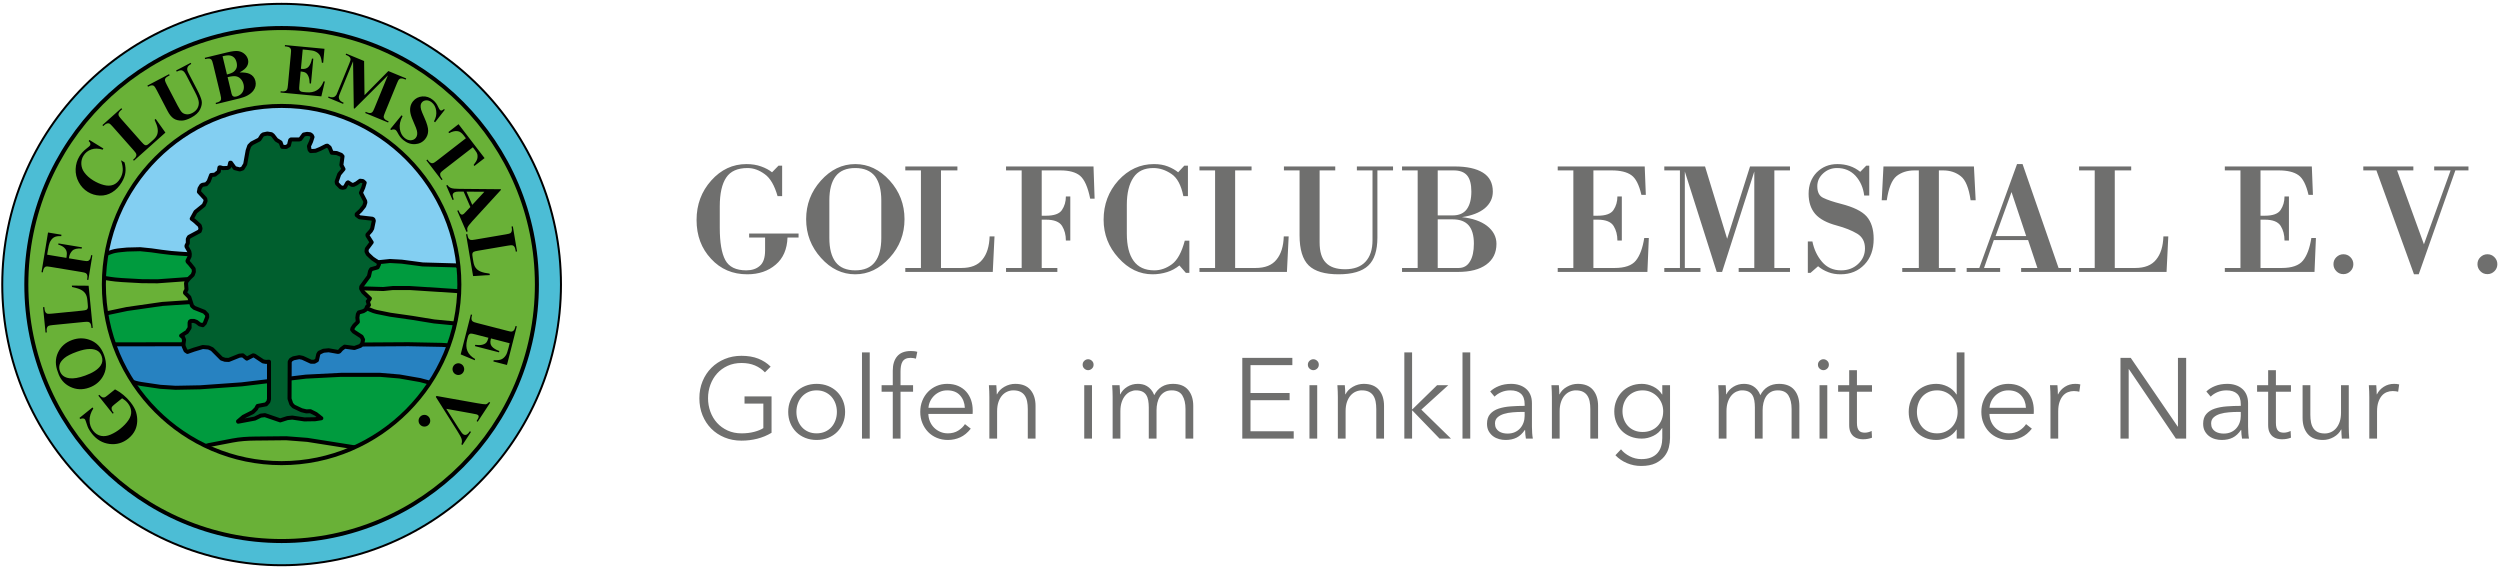 <?xml version="1.0" encoding="UTF-8"?>
<svg width="285px" height="65px" viewBox="0 0 285 65" version="1.1" xmlns="http://www.w3.org/2000/svg" xmlns:xlink="http://www.w3.org/1999/xlink">
    <!-- Generator: Sketch 45 (43475) - http://www.bohemiancoding.com/sketch -->
    <title>gce_logo copy</title>
    <desc>Created with Sketch.</desc>
    <defs></defs>
    <g id="Symbols" stroke="none" stroke-width="1" fill="none" fill-rule="evenodd">
        <g id="gce_logo_new_left" transform="translate(0, 3)">
            <g id="gce_logo-copy" transform="translate(0, -3)">
                <g id="Symbols">
                    <g id="gce_logo">
                        <g id="Group">
                            <g id="Group-32">
                                <path d="M63.95,32.436 C63.95,50.061 49.644,64.436 32.104,64.436 C14.563,64.436 0.258,50.061 0.258,32.436 C0.258,14.812 14.563,0.437 32.104,0.437 C49.644,0.437 63.95,14.812 63.95,32.436 Z" id="Fill-11" fill="#4CBDD5"></path>
                                <polyline id="Fill-13" fill="#69B137" points="22.564 52.386 23.512 47.679 41.463 49.473 42.95 52.237 35.312 53.637 24.979 53.563"></polyline>
                                <polyline id="Fill-14" fill="#83CFF2" points="9.183 28.017 16.227 15.843 29.57 10.24 44.158 12.724 52.948 23.76 54.713 33.937 37.115 33.321 18.401 33.321 8.663 33.115"></polyline>
                                <polygon id="Stroke-15" stroke="#83CFF2" stroke-width="0.458" points="9.183 28.017 16.227 15.843 29.57 10.24 44.158 12.724 52.948 23.76 54.713 33.937 37.115 33.321 18.401 33.321 8.663 33.115"></polygon>
                                <polyline id="Fill-16" fill="#2782C1" points="10.688 38.4 23.586 38.1 40.534 37.858 54.286 38.96 51.628 44.375 45.998 44.917 35.461 44.917 26.244 45.552 19.367 45.72 12.399 44.375 11.078 40.136"></polyline>
                                <polygon id="Stroke-17" stroke="#000000" stroke-width="0.099" points="10.688 38.4 23.586 38.1 40.534 37.858 54.286 38.96 51.628 44.375 45.998 44.917 35.461 44.917 26.244 45.552 19.367 45.72 12.399 44.375 11.078 40.136"></polygon>
                                <polyline id="Fill-18" fill="#69B137" points="10.298 30.239 11.302 37.298 29.514 36.365 44.511 36.906 55.383 38.008 54.676 32.517 46.946 31.958 29.922 31.023 17.88 30.164"></polyline>
                                <polygon id="Stroke-19" stroke="#000000" stroke-width="0.099" points="10.298 30.239 11.302 37.298 29.514 36.365 44.511 36.906 55.383 38.008 54.676 32.517 46.946 31.958 29.922 31.023 17.88 30.164"></polygon>
                                <path d="M13.569,43.012 C14.418,43.267 15.239,43.648 16.115,43.777 L18.27,44.096 L20.017,44.207 L22.824,44.152 L27.563,43.815 L34.866,42.937 L38.881,42.731 L43.321,42.731 L45.552,42.919 L47.893,43.329 L49.993,43.89 L44.121,50.892 L41.649,51.191 L35.034,50.145 L32.618,49.959 L29.069,49.996 C28.21,50.005 27.346,50.058 26.504,50.22 L23.791,50.743 L22.173,51.21 L15.223,46.186" id="Fill-20" fill="#009B3E"></path>
                                <path d="M13.569,43.012 C14.418,43.267 15.239,43.648 16.115,43.777 L18.27,44.096 L20.017,44.207 L22.824,44.152 L27.563,43.815 L34.866,42.937 L38.881,42.731 L43.321,42.731 L45.552,42.919 L47.893,43.329 L49.993,43.89 L44.121,50.892 L41.649,51.191 L35.034,50.145 L32.618,49.959 L29.069,49.996 C28.21,50.005 27.346,50.058 26.504,50.22 L23.791,50.743 L22.173,51.21 L15.223,46.186" id="Stroke-21" stroke="#000000" stroke-width="0.458"></path>
                                <path d="M11.005,37.372 L12.175,35.711 L14.479,35.225 L18.512,34.647 L22.117,34.404 L30.127,34.162 L34.884,34.142 L37.765,34.292 L40.051,34.591 L41.612,35.057 C42.052,35.225 42.471,35.468 42.931,35.562 L44.493,35.879 L46.983,36.234 L49.491,36.644 L52.948,36.98 L52.334,39.558 C51.672,39.477 51.013,39.328 50.346,39.315 L46.556,39.24 L40.701,39.278 L34.048,39.539 L30.183,39.52 L23.102,39.24 L11.859,39.259" id="Fill-22" fill="#009B3E"></path>
                                <path d="M11.005,37.372 L12.175,35.711 L14.479,35.225 L18.512,34.647 L22.117,34.404 L30.127,34.162 L34.884,34.142 L37.765,34.292 L40.051,34.591 L41.612,35.057 C42.052,35.225 42.471,35.468 42.931,35.562 L44.493,35.879 L46.983,36.234 L49.491,36.644 L52.948,36.98 L52.334,39.558 C51.672,39.477 51.013,39.328 50.346,39.315 L46.556,39.24 L40.701,39.278 L34.048,39.539 L30.183,39.52 L23.102,39.24 L11.859,39.259" id="Stroke-23" stroke="#000000" stroke-width="0.458"></path>
                                <path d="M12.082,28.951 C12.417,28.839 12.741,28.687 13.086,28.615 C13.55,28.519 14.027,28.503 14.498,28.447 C14.994,28.435 15.489,28.422 15.985,28.409 C16.412,28.453 16.84,28.497 17.267,28.54 C18.023,28.64 18.775,28.77 19.534,28.839 C20.747,28.95 21.963,29.001 23.176,29.082 C28.553,29.393 33.93,29.704 39.308,30.016 C39.909,30.028 40.51,30.04 41.111,30.053 C41.519,30.028 41.928,30.003 42.337,29.978 C43.043,29.903 43.749,29.829 44.456,29.754 C44.901,29.779 45.347,29.804 45.794,29.829 C46.592,29.935 47.391,30.04 48.191,30.147 C49.485,30.184 50.781,30.22 52.074,30.258 C52.471,30.582 52.867,30.906 53.264,31.229 C53.003,31.889 52.744,32.549 52.484,33.209 C50.557,33.084 48.63,32.959 46.703,32.835 L44.79,32.835 C44.424,32.873 44.059,32.91 43.693,32.948 C42.665,32.916 41.637,32.884 40.608,32.854 C35.43,32.498 30.251,32.145 25.072,31.789 C24.335,31.765 23.598,31.74 22.861,31.714 C21.219,31.833 19.577,31.951 17.937,32.069 C17.348,32.076 16.776,32.048 16.187,32.055 C15.178,31.98 14.148,31.971 13.142,31.864 C12.45,31.791 11.767,31.652 11.079,31.546" id="Fill-24" fill="#009B3E"></path>
                                <path d="M12.082,28.951 C12.417,28.839 12.741,28.687 13.086,28.615 C13.55,28.519 14.027,28.503 14.498,28.447 C14.994,28.435 15.489,28.422 15.985,28.409 C16.412,28.453 16.84,28.497 17.267,28.54 C18.023,28.64 18.775,28.77 19.534,28.839 C20.747,28.95 21.963,29.001 23.176,29.082 C28.553,29.393 33.93,29.704 39.308,30.016 C39.909,30.028 40.51,30.04 41.111,30.053 C41.519,30.028 41.928,30.003 42.337,29.978 C43.043,29.903 43.749,29.829 44.456,29.754 C44.901,29.779 45.347,29.804 45.794,29.829 C46.592,29.935 47.391,30.04 48.191,30.147 C49.485,30.184 50.781,30.22 52.074,30.258 C52.471,30.582 52.867,30.906 53.264,31.229 C53.003,31.889 52.744,32.549 52.484,33.209 C50.557,33.084 48.63,32.959 46.703,32.835 L44.79,32.835 C44.424,32.873 44.059,32.91 43.693,32.948 C42.665,32.916 41.637,32.884 40.608,32.854 C35.43,32.498 30.251,32.145 25.072,31.789 C24.335,31.765 23.598,31.74 22.861,31.714 C21.219,31.833 19.577,31.951 17.937,32.069 C17.348,32.076 16.776,32.048 16.187,32.055 C15.178,31.98 14.148,31.971 13.142,31.864 C12.45,31.791 11.767,31.652 11.079,31.546" id="Stroke-25" stroke="#000000" stroke-width="0.458"></path>
                                <polyline id="Fill-26" fill="#005F2E" points="32.617 16.757 32.933 16.57 33.082 15.973 33.175 15.899 34.085 15.899 34.234 15.861 34.624 15.338 34.996 15.263 35.349 15.301 35.535 15.432 35.628 15.618 35.46 16.141 35.219 16.664 35.293 17.075 35.423 17.224 35.981 17.187 36.483 16.982 37.188 16.627 37.319 16.608 37.58 16.814 37.821 17.41 38.378 17.448 38.899 17.654 39.048 17.822 38.917 18.812 39.159 19.279 38.676 19.858 38.378 20.698 38.416 20.921 38.843 21.351 39.066 21.407 39.307 21.351 39.605 20.828 39.68 20.79 40.106 21.071 40.311 21.071 40.645 20.903 41.054 20.604 41.371 20.642 41.575 20.828 41.408 21.388 41.147 21.986 41.63 22.92 41.649 23.088 41.52 23.48 41.11 24.003 40.664 24.414 40.664 24.526 40.98 24.768 42.448 24.937 42.56 25.01 42.615 25.16 42.429 26.056 42.28 26.318 41.891 26.748 41.891 26.86 42.373 27.625 41.817 28.373 41.779 28.671 41.928 28.97 42.466 29.474 43.136 29.922 43.21 30.128 43.043 30.482 42.317 30.688 42.188 30.912 42.059 31.491 41.184 32.685 41.166 32.91 41.408 33.302 42.169 34.03 42.076 34.199 41.928 34.348 42.059 34.777 41.854 34.945 41.705 35.299 41.427 35.469 40.906 35.617 40.794 35.823 40.738 36.215 40.794 36.701 40.386 37.111 40.181 37.428 40.144 37.579 40.33 37.803 41.222 38.381 41.389 38.718 41.315 39.128 41.092 39.427 40.403 39.67 39.289 39.52 38.917 39.801 38.676 40.081 38.527 40.118 37.468 39.931 36.873 39.987 36.39 40.211 36.279 40.398 36.13 41.07 35.832 41.238 35.46 41.238 34.494 40.791 34.123 40.716 33.453 40.846 33.156 41.014 33.026 41.238 33.007 45.459 33.212 46.056 33.472 46.336 34.383 46.766 34.921 46.896 35.386 46.878 36.018 47.195 36.632 47.68 35.925 47.792 34.699 47.812 33.324 47.606 32.766 47.662 31.949 47.924 30.201 47.325 29.719 47.382 29.049 47.718 27.154 48.073 27.135 48.036 27.749 47.512 28.826 46.972 29.197 46.597 29.365 46.28 30.331 46.093 30.592 45.795 30.666 45.496 30.666 41.238 30.313 41.256 29.997 41.2 29.012 40.547 28.863 40.51 28.139 40.883 27.674 40.51 27.284 40.547 26.076 41.033 25.648 41.014 25.258 40.883 24.18 39.801 23.772 39.614 23.121 39.558 22.117 39.857 21.374 40.118 21.152 39.968 20.947 39.501 20.91 39.278 20.984 38.736 20.854 38.418 20.649 38.269 21.132 37.951 21.3 37.858 21.615 37.372 21.615 36.794 21.653 36.663 21.765 36.588 22.117 36.588 22.415 36.701 22.768 36.98 23.121 37.074 23.344 36.85 23.623 36.14 23.604 35.879 23.288 35.543 22.154 35.094 21.895 34.87 21.579 33.881 21.095 33.395 21.095 33.302 21.262 33.003 21.207 32.312 21.262 32.089 21.598 31.697 21.969 31.341 22.099 30.986 22.081 30.651 21.653 30.109 21.393 29.829 21.374 29.736 21.615 29.231 21.635 28.951 21.579 28.671 21.262 28.111 21.262 27.998 21.411 27.719 21.411 27.252 21.542 27.009 22.768 26.356 22.861 26.056 22.768 25.721 22.173 25.179 21.857 24.937 22.285 24.152 23.232 23.386 23.437 22.92 23.4 22.659 22.675 21.874 22.749 21.482 22.954 21.146 23.083 21.071 23.512 20.996 23.79 20.679 24.069 19.95 24.497 19.913 24.942 19.558 25.017 19.091 25.091 19.073 25.407 19.166 25.945 19.148 26.132 19.035 26.243 18.55 26.318 18.55 26.764 19.166 27.34 19.315 27.656 19.204 27.953 18.718 28.232 17.168 28.417 16.627 28.697 16.347 29.57 15.899 29.867 15.432 30.016 15.32 30.48 15.226 30.945 15.301 31.113 15.432 31.503 15.936 31.986 16.234 32.172 16.739"></polyline>
                                <path d="M32.104,3.195 C48.133,3.195 61.206,16.331 61.206,32.437 C61.206,48.543 48.133,61.678 32.104,61.678 C16.075,61.678 3.002,48.543 3.002,32.437 C3.002,16.331 16.075,3.195 32.104,3.195 Z M32.104,12.076 C43.264,12.076 52.367,21.222 52.367,32.437 C52.367,43.65 43.264,52.797 32.104,52.797 C20.943,52.797 11.841,43.65 11.841,32.437 C11.841,21.222 20.943,12.076 32.104,12.076 L32.104,12.076 Z" id="Fill-27" fill="#69B137"></path>
                                <path d="M9.057,47.644 L10.545,46.448 L10.638,46.565 C10.343,47.032 10.199,47.491 10.21,47.94 C10.22,48.389 10.357,48.78 10.621,49.112 C10.874,49.429 11.173,49.622 11.519,49.69 C11.864,49.758 12.229,49.71 12.616,49.542 C13.005,49.374 13.365,49.156 13.7,48.888 C14.105,48.563 14.422,48.229 14.651,47.887 C14.881,47.547 14.981,47.211 14.954,46.883 C14.929,46.553 14.797,46.241 14.563,45.947 C14.482,45.845 14.389,45.749 14.281,45.659 C14.173,45.569 14.054,45.485 13.922,45.405 L13.044,46.109 C12.877,46.243 12.779,46.343 12.75,46.404 C12.718,46.466 12.712,46.55 12.73,46.653 C12.748,46.756 12.797,46.86 12.878,46.962 L12.965,47.072 L12.851,47.164 L11.21,45.102 L11.325,45.008 C11.46,45.156 11.567,45.249 11.649,45.285 C11.73,45.32 11.822,45.325 11.923,45.298 C11.977,45.286 12.08,45.216 12.234,45.093 L13.113,44.387 C13.45,44.562 13.765,44.771 14.059,45.016 C14.354,45.26 14.627,45.539 14.878,45.854 C15.198,46.257 15.409,46.636 15.512,46.99 C15.614,47.343 15.659,47.693 15.643,48.039 C15.626,48.384 15.553,48.705 15.423,48.998 C15.251,49.374 14.988,49.706 14.634,49.991 C13.998,50.501 13.283,50.708 12.487,50.611 C11.692,50.514 11.025,50.126 10.483,49.445 C10.315,49.233 10.18,49.031 10.079,48.835 C10.023,48.73 9.952,48.543 9.866,48.274 C9.78,48.007 9.723,47.854 9.694,47.816 C9.647,47.757 9.583,47.721 9.5,47.705 C9.418,47.688 9.301,47.708 9.149,47.761 L9.057,47.644 Z M6.606,42.44 C6.286,41.635 6.289,40.889 6.61,40.197 C6.934,39.508 7.473,39.027 8.229,38.757 C8.875,38.525 9.51,38.51 10.137,38.715 C10.967,38.985 11.545,39.58 11.872,40.499 C12.198,41.419 12.14,42.242 11.697,42.969 C11.347,43.542 10.836,43.951 10.162,44.191 C9.406,44.463 8.682,44.429 7.996,44.093 C7.306,43.757 6.844,43.206 6.606,42.44 Z M6.83,42.308 C6.996,42.777 7.361,43.048 7.924,43.121 C8.384,43.18 8.981,43.078 9.712,42.816 C10.582,42.505 11.169,42.121 11.477,41.666 C11.691,41.348 11.729,40.995 11.592,40.61 C11.501,40.351 11.361,40.156 11.175,40.028 C10.937,39.864 10.619,39.784 10.222,39.787 C9.827,39.789 9.346,39.891 8.78,40.094 C8.106,40.335 7.624,40.58 7.336,40.825 C7.045,41.072 6.866,41.316 6.797,41.561 C6.73,41.805 6.74,42.055 6.83,42.308 Z M8.192,32.557 L10.102,32.573 L10.574,37.376 L10.427,37.391 L10.41,37.21 C10.395,37.054 10.353,36.931 10.289,36.84 C10.245,36.775 10.176,36.728 10.082,36.699 C10.016,36.677 9.849,36.679 9.577,36.704 L6.037,37.055 C5.761,37.083 5.592,37.114 5.525,37.15 C5.459,37.187 5.405,37.251 5.363,37.345 C5.319,37.44 5.306,37.564 5.32,37.715 L5.338,37.895 L5.191,37.909 L4.908,35.024 L5.056,35.009 L5.078,35.245 C5.094,35.403 5.133,35.525 5.198,35.616 C5.243,35.681 5.311,35.729 5.405,35.761 C5.471,35.783 5.64,35.781 5.909,35.755 L9.339,35.415 C9.614,35.388 9.788,35.354 9.86,35.315 C9.933,35.275 9.983,35.209 10.011,35.111 C10.029,35.042 10.024,34.88 9.999,34.626 L9.954,34.175 C9.927,33.887 9.852,33.653 9.734,33.471 C9.615,33.291 9.44,33.14 9.208,33.023 C8.977,32.904 8.645,32.804 8.209,32.72 L8.192,32.557 Z M5.375,29.034 L7.568,29.399 L7.594,29.243 C7.633,29.007 7.629,28.807 7.584,28.645 C7.536,28.482 7.437,28.335 7.287,28.204 C7.136,28.072 6.92,27.966 6.64,27.887 L6.662,27.749 L9.342,28.194 L9.319,28.332 C8.805,28.297 8.449,28.378 8.251,28.574 C8.054,28.77 7.93,29.009 7.883,29.291 L7.858,29.447 L9.492,29.718 C9.764,29.762 9.938,29.775 10.011,29.756 C10.085,29.736 10.153,29.687 10.219,29.608 C10.286,29.529 10.331,29.413 10.356,29.263 L10.385,29.084 L10.53,29.109 L10.069,31.912 L9.925,31.888 L9.954,31.71 C9.979,31.555 9.972,31.424 9.932,31.321 C9.907,31.246 9.852,31.184 9.769,31.132 C9.712,31.091 9.549,31.051 9.28,31.007 L5.77,30.425 C5.497,30.378 5.324,30.365 5.251,30.382 C5.178,30.4 5.109,30.448 5.044,30.528 C4.978,30.609 4.933,30.723 4.909,30.873 L4.879,31.052 L4.732,31.027 L5.475,26.504 L7.007,26.758 L6.981,26.92 C6.615,26.897 6.333,26.947 6.135,27.069 C5.937,27.193 5.78,27.391 5.661,27.668 C5.597,27.819 5.528,28.109 5.458,28.535 L5.375,29.034 Z M10.188,15.95 L11.787,16.93 L11.706,17.064 C11.228,16.909 10.794,16.9 10.405,17.038 C10.017,17.175 9.717,17.417 9.507,17.764 C9.331,18.053 9.253,18.369 9.272,18.713 C9.292,19.057 9.4,19.367 9.602,19.642 C9.857,19.996 10.195,20.301 10.614,20.559 C11.026,20.812 11.435,20.99 11.838,21.092 C12.241,21.196 12.598,21.19 12.907,21.072 C13.216,20.955 13.479,20.718 13.695,20.362 C13.872,20.07 13.972,19.764 13.992,19.443 C14.012,19.123 13.948,18.732 13.8,18.272 L14.199,18.516 C14.311,18.941 14.343,19.333 14.292,19.689 C14.243,20.046 14.105,20.411 13.876,20.788 C13.576,21.283 13.21,21.662 12.779,21.925 C12.348,22.188 11.884,22.312 11.388,22.295 C10.891,22.275 10.434,22.139 10.016,21.883 C9.576,21.613 9.228,21.242 8.974,20.767 C8.719,20.294 8.602,19.793 8.623,19.267 C8.644,18.739 8.789,18.255 9.058,17.812 C9.256,17.487 9.534,17.184 9.896,16.908 C10.104,16.747 10.227,16.64 10.262,16.583 C10.305,16.51 10.317,16.43 10.296,16.344 C10.275,16.258 10.212,16.17 10.106,16.083 L10.188,15.95 Z M17.746,13.554 L18.856,15.116 L15.266,18.323 L15.169,18.213 L15.303,18.092 C15.42,17.988 15.495,17.882 15.529,17.776 C15.557,17.702 15.554,17.619 15.522,17.525 C15.502,17.459 15.402,17.323 15.221,17.118 L12.858,14.447 C12.673,14.239 12.548,14.12 12.48,14.086 C12.412,14.054 12.328,14.048 12.226,14.068 C12.126,14.089 12.019,14.151 11.905,14.252 L11.772,14.372 L11.673,14.26 L13.829,12.335 L13.928,12.446 L13.751,12.603 C13.634,12.708 13.558,12.813 13.523,12.919 C13.498,12.993 13.499,13.077 13.528,13.172 C13.55,13.239 13.649,13.375 13.83,13.579 L16.118,16.167 C16.302,16.375 16.432,16.496 16.506,16.531 C16.58,16.567 16.664,16.57 16.758,16.534 C16.825,16.508 16.952,16.409 17.143,16.239 L17.479,15.939 C17.693,15.747 17.84,15.549 17.916,15.345 C17.991,15.142 18.01,14.911 17.968,14.654 C17.929,14.397 17.813,14.067 17.624,13.664 L17.746,13.554 Z M16.802,9.756 L19.274,8.455 L19.344,8.587 L19.221,8.652 C19.035,8.749 18.918,8.837 18.868,8.912 C18.818,8.988 18.796,9.068 18.803,9.151 C18.81,9.236 18.884,9.416 19.026,9.69 L20.255,12.047 C20.479,12.479 20.66,12.747 20.799,12.853 C20.937,12.958 21.102,13.018 21.299,13.032 C21.496,13.047 21.707,12.994 21.934,12.875 C22.193,12.739 22.383,12.565 22.504,12.352 C22.626,12.137 22.678,11.904 22.662,11.651 C22.645,11.397 22.504,11.014 22.237,10.502 L21.215,8.539 C21.102,8.324 20.999,8.181 20.907,8.113 C20.814,8.044 20.724,8.01 20.638,8.01 C20.504,8.012 20.34,8.064 20.146,8.165 L20.077,8.033 L21.735,7.162 L21.803,7.294 L21.704,7.346 C21.571,7.417 21.472,7.502 21.411,7.603 C21.35,7.705 21.328,7.82 21.344,7.95 C21.354,8.043 21.409,8.187 21.512,8.383 L22.465,10.212 C22.759,10.778 22.934,11.206 22.992,11.496 C23.047,11.785 22.986,12.111 22.809,12.473 C22.632,12.835 22.293,13.148 21.796,13.409 C21.384,13.626 21.033,13.739 20.749,13.747 C20.361,13.757 20.042,13.678 19.792,13.509 C19.541,13.339 19.312,13.054 19.103,12.653 L17.875,10.295 C17.731,10.02 17.627,9.854 17.56,9.803 C17.495,9.751 17.413,9.726 17.316,9.726 C17.22,9.724 17.072,9.778 16.871,9.888 L16.802,9.756 Z M27.309,8.255 C27.836,8.249 28.221,8.306 28.462,8.423 C28.809,8.589 29.027,8.86 29.118,9.236 C29.214,9.634 29.134,10.001 28.879,10.338 C28.565,10.747 28.035,11.043 27.291,11.224 L24.62,11.874 L24.585,11.731 C24.829,11.671 24.988,11.609 25.063,11.541 C25.139,11.474 25.186,11.401 25.202,11.32 C25.22,11.238 25.194,11.056 25.125,10.77 L24.299,7.343 C24.23,7.056 24.169,6.881 24.115,6.816 C24.063,6.749 23.987,6.706 23.889,6.683 C23.791,6.659 23.621,6.678 23.38,6.737 L23.345,6.592 L25.865,5.979 C26.467,5.832 26.908,5.782 27.183,5.829 C27.46,5.875 27.697,5.988 27.893,6.167 C28.09,6.345 28.216,6.557 28.275,6.797 C28.336,7.052 28.299,7.301 28.163,7.546 C28.029,7.788 27.744,8.025 27.309,8.255 Z M25.873,8.492 C26.239,8.403 26.499,8.295 26.654,8.171 C26.809,8.044 26.914,7.895 26.972,7.721 C27.028,7.549 27.028,7.345 26.972,7.111 C26.915,6.878 26.823,6.698 26.695,6.57 C26.569,6.444 26.41,6.362 26.221,6.325 C26.03,6.288 25.747,6.318 25.372,6.412 L25.873,8.492 Z M25.946,8.796 L26.355,10.49 L26.398,10.686 C26.432,10.826 26.492,10.925 26.581,10.979 C26.669,11.032 26.782,11.042 26.922,11.007 C27.129,10.958 27.309,10.866 27.461,10.731 C27.613,10.596 27.714,10.429 27.765,10.231 C27.817,10.034 27.816,9.828 27.764,9.612 C27.704,9.365 27.594,9.157 27.433,8.989 C27.272,8.821 27.083,8.723 26.865,8.692 C26.647,8.663 26.34,8.698 25.946,8.796 Z M34.509,5.642 L34.304,7.845 L34.41,7.855 C34.752,7.887 35.009,7.803 35.183,7.602 C35.357,7.401 35.484,7.092 35.567,6.676 L35.717,6.691 L35.452,9.523 L35.301,9.509 C35.298,9.197 35.255,8.939 35.172,8.732 C35.088,8.525 34.982,8.381 34.853,8.3 C34.725,8.221 34.531,8.168 34.275,8.145 L34.132,9.668 C34.105,9.966 34.1,10.149 34.119,10.219 C34.138,10.288 34.18,10.346 34.245,10.395 C34.309,10.445 34.418,10.476 34.573,10.49 L34.894,10.521 C35.396,10.568 35.81,10.489 36.135,10.284 C36.462,10.08 36.712,9.743 36.889,9.276 L37.035,9.29 L36.633,10.988 L31.979,10.548 L31.993,10.401 L32.171,10.418 C32.327,10.432 32.456,10.416 32.556,10.368 C32.629,10.338 32.687,10.279 32.733,10.191 C32.768,10.132 32.799,9.965 32.825,9.694 L33.158,6.134 C33.18,5.889 33.187,5.739 33.178,5.681 C33.162,5.586 33.119,5.509 33.053,5.453 C32.959,5.367 32.825,5.318 32.65,5.301 L32.472,5.285 L32.486,5.137 L36.992,5.562 L36.842,7.163 L36.692,7.149 C36.652,6.75 36.571,6.459 36.446,6.275 C36.324,6.093 36.139,5.948 35.892,5.846 C35.749,5.783 35.473,5.734 35.065,5.694 L34.509,5.642 Z M41.555,10.849 L44.271,8.098 L46.306,8.94 L46.249,9.078 L46.087,9.011 C45.94,8.95 45.811,8.926 45.702,8.941 C45.626,8.951 45.553,8.989 45.482,9.055 C45.431,9.103 45.355,9.251 45.252,9.501 L43.895,12.815 C43.789,13.072 43.737,13.237 43.737,13.313 C43.738,13.39 43.771,13.468 43.834,13.55 C43.899,13.634 44,13.704 44.141,13.762 L44.303,13.83 L44.247,13.966 L41.635,12.886 L41.691,12.749 L41.854,12.817 C42.002,12.878 42.129,12.899 42.24,12.885 C42.314,12.876 42.389,12.837 42.46,12.767 C42.511,12.72 42.589,12.57 42.692,12.317 L44.218,8.593 L40.422,12.384 L40.332,12.347 L40.25,6.99 L38.8,10.53 C38.699,10.776 38.643,10.932 38.632,10.995 C38.613,11.131 38.642,11.261 38.717,11.382 C38.792,11.505 38.944,11.613 39.172,11.708 L39.116,11.845 L37.404,11.135 L37.461,11 L37.513,11.021 C37.622,11.069 37.733,11.093 37.844,11.094 C37.955,11.096 38.05,11.074 38.124,11.032 C38.2,10.988 38.275,10.912 38.351,10.809 C38.366,10.783 38.42,10.659 38.512,10.433 L39.815,7.253 C39.919,6.998 39.971,6.835 39.97,6.761 C39.968,6.686 39.935,6.607 39.872,6.524 C39.807,6.442 39.705,6.372 39.565,6.314 L39.407,6.248 L39.463,6.11 L41.507,6.955 L41.555,10.849 Z M50.709,12.51 L49.599,13.939 L49.473,13.835 C49.7,13.434 49.785,13.031 49.726,12.625 C49.667,12.218 49.502,11.904 49.231,11.68 C49.021,11.508 48.809,11.426 48.595,11.439 C48.38,11.45 48.214,11.528 48.093,11.676 C48.019,11.768 47.971,11.87 47.957,11.978 C47.935,12.123 47.953,12.299 48.008,12.501 C48.048,12.649 48.172,12.954 48.38,13.415 C48.672,14.061 48.815,14.562 48.81,14.916 C48.805,15.272 48.688,15.586 48.463,15.863 C48.175,16.214 47.792,16.403 47.314,16.433 C46.835,16.461 46.385,16.302 45.966,15.956 C45.834,15.848 45.72,15.731 45.625,15.609 C45.53,15.485 45.425,15.312 45.308,15.093 C45.243,14.97 45.178,14.883 45.115,14.831 C45.061,14.786 44.988,14.76 44.896,14.752 C44.802,14.744 44.702,14.768 44.596,14.822 L44.482,14.728 L45.778,13.142 L45.892,13.235 C45.617,13.756 45.513,14.239 45.581,14.687 C45.648,15.135 45.829,15.482 46.127,15.727 C46.357,15.917 46.592,16.005 46.832,15.991 C47.072,15.978 47.26,15.887 47.396,15.721 C47.477,15.621 47.53,15.503 47.553,15.367 C47.576,15.231 47.57,15.078 47.53,14.905 C47.491,14.733 47.391,14.469 47.23,14.111 C47.004,13.609 46.86,13.224 46.802,12.954 C46.742,12.685 46.737,12.432 46.78,12.195 C46.824,11.958 46.926,11.741 47.085,11.544 C47.358,11.21 47.715,11.026 48.152,10.992 C48.589,10.959 48.993,11.096 49.364,11.402 C49.5,11.515 49.619,11.639 49.719,11.777 C49.795,11.882 49.876,12.025 49.958,12.206 C50.043,12.387 50.113,12.501 50.168,12.547 C50.223,12.59 50.279,12.609 50.336,12.601 C50.393,12.594 50.486,12.539 50.617,12.434 L50.709,12.51 Z M55.241,18.023 L54.081,18.921 L53.993,18.807 C54.21,18.531 54.344,18.307 54.398,18.135 C54.451,17.961 54.457,17.776 54.416,17.578 C54.393,17.468 54.303,17.313 54.149,17.113 L53.903,16.792 L50.599,19.351 C50.381,19.521 50.253,19.639 50.216,19.705 C50.18,19.773 50.169,19.856 50.183,19.959 C50.195,20.063 50.248,20.175 50.342,20.298 L50.452,20.441 L50.337,20.532 L48.607,18.278 L48.723,18.187 L48.833,18.331 C48.928,18.455 49.029,18.539 49.131,18.58 C49.203,18.612 49.287,18.617 49.383,18.592 C49.45,18.578 49.593,18.487 49.808,18.32 L53.112,15.76 L52.873,15.448 C52.651,15.16 52.428,14.995 52.205,14.959 C51.893,14.906 51.561,14.979 51.207,15.175 L51.115,15.055 L52.275,14.157 L55.241,18.023 Z M53.62,23.598 L52.853,21.84 L52.28,21.842 C52.09,21.844 51.943,21.868 51.838,21.915 C51.698,21.976 51.62,22.077 51.605,22.218 C51.593,22.302 51.635,22.477 51.728,22.745 L51.593,22.804 L50.873,21.148 L51.007,21.089 C51.112,21.256 51.25,21.371 51.422,21.432 C51.591,21.495 51.903,21.528 52.354,21.53 L57.083,21.572 L57.113,21.643 L53.832,25.224 C53.52,25.564 53.34,25.812 53.288,25.966 C53.248,26.084 53.256,26.22 53.309,26.377 L53.175,26.436 L52.126,24.027 L52.26,23.968 L52.304,24.068 C52.388,24.261 52.474,24.385 52.562,24.439 C52.624,24.476 52.693,24.479 52.766,24.447 C52.81,24.427 52.852,24.399 52.892,24.365 C52.911,24.35 52.987,24.273 53.117,24.134 L53.62,23.598 Z M53.837,23.354 L55.219,21.862 L53.181,21.848 L53.837,23.354 Z M55.839,31.353 L53.933,31.472 L53.129,26.713 L53.275,26.688 L53.304,26.866 C53.331,27.021 53.38,27.142 53.45,27.227 C53.498,27.29 53.571,27.331 53.667,27.354 C53.734,27.372 53.901,27.359 54.169,27.313 L57.677,26.715 C57.949,26.669 58.118,26.624 58.18,26.585 C58.244,26.543 58.294,26.475 58.33,26.377 C58.366,26.281 58.371,26.156 58.346,26.007 L58.316,25.828 L58.463,25.804 L58.944,28.662 L58.799,28.687 L58.759,28.453 C58.732,28.297 58.685,28.177 58.614,28.091 C58.565,28.031 58.494,27.986 58.397,27.962 C58.329,27.944 58.162,27.957 57.894,28.003 L54.497,28.582 C54.225,28.628 54.052,28.675 53.985,28.718 C53.915,28.763 53.868,28.833 53.847,28.933 C53.835,29.003 53.851,29.164 53.893,29.416 L53.969,29.862 C54.017,30.147 54.106,30.376 54.238,30.549 C54.37,30.721 54.554,30.859 54.793,30.959 C55.031,31.062 55.37,31.139 55.811,31.191 L55.839,31.353 Z M58.104,39.13 L55.971,38.581 L55.945,38.686 C55.859,39.02 55.902,39.287 56.071,39.492 C56.242,39.695 56.526,39.87 56.922,40.018 L56.884,40.165 L54.14,39.458 L54.179,39.311 C54.485,39.356 54.746,39.354 54.963,39.304 C55.18,39.252 55.337,39.17 55.437,39.055 C55.535,38.94 55.616,38.757 55.681,38.506 L54.205,38.126 C53.916,38.052 53.738,38.019 53.667,38.028 C53.595,38.035 53.532,38.067 53.473,38.124 C53.414,38.179 53.367,38.283 53.328,38.434 L53.247,38.749 C53.123,39.24 53.136,39.663 53.287,40.018 C53.437,40.373 53.728,40.674 54.159,40.923 L54.123,41.067 L52.517,40.401 L53.678,35.851 L53.82,35.888 L53.776,36.063 C53.737,36.215 53.733,36.345 53.763,36.452 C53.782,36.529 53.831,36.596 53.91,36.655 C53.963,36.699 54.122,36.756 54.385,36.823 L57.832,37.711 C58.069,37.773 58.216,37.803 58.274,37.803 C58.37,37.801 58.452,37.771 58.518,37.715 C58.616,37.633 58.686,37.509 58.729,37.338 L58.774,37.163 L58.917,37.2 L57.794,41.607 L56.245,41.208 L56.282,41.06 C56.68,41.083 56.978,41.047 57.178,40.954 C57.377,40.861 57.547,40.7 57.687,40.47 C57.772,40.338 57.863,40.072 57.965,39.673 L58.104,39.13 Z M52.852,42.365 C52.772,42.534 52.647,42.649 52.474,42.711 C52.301,42.772 52.132,42.762 51.965,42.683 C51.799,42.604 51.687,42.478 51.626,42.305 C51.565,42.13 51.574,41.961 51.653,41.794 C51.731,41.627 51.857,41.513 52.028,41.452 C52.201,41.39 52.368,41.399 52.534,41.478 C52.701,41.556 52.814,41.684 52.877,41.856 C52.939,42.028 52.931,42.199 52.852,42.365 Z M52.717,50.73 L52.593,50.649 C52.675,50.467 52.684,50.262 52.62,50.034 C52.569,49.867 52.401,49.554 52.111,49.097 L49.685,45.25 L49.756,45.139 L54.368,45.959 C54.923,46.058 55.262,46.102 55.377,46.088 C55.495,46.074 55.621,45.985 55.757,45.823 L55.88,45.905 L54.455,48.08 L54.331,47.998 L54.379,47.925 C54.507,47.729 54.571,47.58 54.57,47.474 C54.57,47.402 54.537,47.344 54.473,47.301 C54.433,47.275 54.38,47.253 54.314,47.233 C54.248,47.216 54.061,47.18 53.757,47.124 L50.875,46.605 L52.288,48.826 C52.46,49.093 52.579,49.267 52.646,49.346 C52.711,49.424 52.774,49.484 52.832,49.521 C52.898,49.565 52.968,49.586 53.043,49.583 C53.118,49.582 53.191,49.555 53.261,49.504 C53.363,49.433 53.465,49.318 53.569,49.16 L53.692,49.242 L52.717,50.73 Z M48.881,48.404 C48.758,48.545 48.606,48.619 48.422,48.631 C48.239,48.641 48.079,48.585 47.942,48.463 C47.804,48.341 47.73,48.188 47.719,48.005 C47.708,47.821 47.764,47.661 47.885,47.522 C48.007,47.383 48.159,47.308 48.339,47.297 C48.522,47.285 48.681,47.34 48.819,47.463 C48.956,47.585 49.032,47.736 49.045,47.922 C49.057,48.104 49.003,48.265 48.881,48.404 L48.881,48.404 Z" id="Fill-28" fill="#000000"></path>
                                <polygon id="Stroke-29" stroke="#000000" stroke-width="0.458" stroke-linejoin="round" points="32.617 16.757 32.933 16.57 33.082 15.973 33.175 15.899 34.085 15.899 34.234 15.861 34.624 15.338 34.996 15.263 35.349 15.301 35.535 15.432 35.628 15.618 35.46 16.141 35.219 16.664 35.293 17.075 35.423 17.224 35.981 17.187 36.483 16.982 37.188 16.627 37.319 16.608 37.58 16.814 37.821 17.41 38.378 17.448 38.899 17.654 39.048 17.822 38.917 18.812 39.159 19.279 38.676 19.858 38.378 20.698 38.416 20.921 38.843 21.351 39.066 21.407 39.307 21.351 39.605 20.828 39.68 20.79 40.106 21.071 40.311 21.071 40.645 20.903 41.054 20.604 41.371 20.642 41.575 20.828 41.408 21.388 41.147 21.986 41.63 22.92 41.649 23.088 41.52 23.48 41.11 24.003 40.664 24.414 40.664 24.526 40.98 24.768 42.448 24.937 42.56 25.01 42.615 25.16 42.429 26.056 42.28 26.318 41.891 26.748 41.891 26.86 42.373 27.625 41.817 28.373 41.779 28.671 41.928 28.97 42.466 29.474 43.136 29.922 43.21 30.128 43.043 30.482 42.317 30.688 42.188 30.912 42.059 31.491 41.184 32.685 41.166 32.91 41.408 33.302 42.169 34.03 42.076 34.199 41.928 34.348 42.059 34.777 41.854 34.945 41.705 35.299 41.427 35.469 40.906 35.617 40.794 35.823 40.738 36.215 40.794 36.701 40.386 37.111 40.181 37.428 40.144 37.579 40.33 37.803 41.222 38.381 41.389 38.718 41.315 39.128 41.092 39.427 40.403 39.67 39.289 39.52 38.917 39.801 38.676 40.081 38.527 40.118 37.468 39.931 36.873 39.987 36.39 40.211 36.279 40.398 36.13 41.07 35.832 41.238 35.46 41.238 34.494 40.791 34.123 40.716 33.453 40.846 33.156 41.014 33.026 41.238 33.007 45.459 33.212 46.056 33.472 46.336 34.383 46.766 34.921 46.896 35.386 46.878 36.018 47.195 36.632 47.68 35.925 47.792 34.699 47.812 33.324 47.606 32.766 47.662 31.949 47.924 30.201 47.325 29.719 47.382 29.049 47.718 27.154 48.073 27.135 48.036 27.749 47.512 28.826 46.972 29.197 46.597 29.365 46.28 30.331 46.093 30.592 45.795 30.666 45.496 30.666 41.238 30.313 41.256 29.997 41.2 29.012 40.547 28.863 40.51 28.139 40.883 27.674 40.51 27.284 40.547 26.076 41.033 25.648 41.014 25.258 40.883 24.18 39.801 23.772 39.614 23.121 39.558 22.117 39.857 21.374 40.118 21.152 39.968 20.947 39.501 20.91 39.278 20.984 38.736 20.854 38.418 20.649 38.269 21.132 37.951 21.3 37.858 21.615 37.372 21.615 36.794 21.653 36.663 21.765 36.588 22.117 36.588 22.415 36.701 22.768 36.98 23.121 37.074 23.344 36.85 23.623 36.14 23.604 35.879 23.288 35.543 22.154 35.094 21.895 34.87 21.579 33.881 21.095 33.395 21.095 33.302 21.262 33.003 21.207 32.312 21.262 32.089 21.598 31.697 21.969 31.341 22.099 30.986 22.081 30.651 21.653 30.109 21.393 29.829 21.374 29.736 21.615 29.231 21.635 28.951 21.579 28.671 21.262 28.111 21.262 27.998 21.411 27.719 21.411 27.252 21.542 27.009 22.768 26.356 22.861 26.056 22.768 25.721 22.173 25.179 21.857 24.937 22.285 24.152 23.232 23.386 23.437 22.92 23.4 22.659 22.675 21.874 22.749 21.482 22.954 21.146 23.083 21.071 23.512 20.996 23.79 20.679 24.069 19.95 24.497 19.913 24.942 19.558 25.017 19.091 25.091 19.073 25.407 19.166 25.945 19.148 26.132 19.035 26.243 18.55 26.318 18.55 26.764 19.166 27.34 19.315 27.656 19.204 27.953 18.718 28.232 17.168 28.417 16.627 28.697 16.347 29.57 15.899 29.867 15.432 30.016 15.32 30.48 15.226 30.945 15.301 31.113 15.432 31.503 15.936 31.986 16.234 32.172 16.739"></polygon>
                                <path d="M32.104,3.195 C48.133,3.195 61.206,16.331 61.206,32.437 C61.206,48.543 48.133,61.678 32.104,61.678 C16.075,61.678 3.002,48.543 3.002,32.437 C3.002,16.331 16.075,3.195 32.104,3.195 Z M32.104,12.076 C43.264,12.076 52.367,21.222 52.367,32.437 C52.367,43.65 43.264,52.797 32.104,52.797 C20.943,52.797 11.841,43.65 11.841,32.437 C11.841,21.222 20.943,12.076 32.104,12.076 L32.104,12.076 Z" id="Stroke-30" stroke="#000000" stroke-width="0.458"></path>
                                <path d="M32.104,0.437 C49.644,0.437 63.95,14.812 63.95,32.436 C63.95,50.061 49.644,64.436 32.104,64.436 C14.563,64.436 0.258,50.061 0.258,32.436 C0.258,14.812 14.563,0.437 32.104,0.437" id="Stroke-31" stroke="#000000" stroke-width="0.229"></path>
                            </g>
                            <path d="M91.036,27.076 L91.036,26.626 L85.402,26.626 L85.402,27.076 L87.22,27.076 L87.22,28.552 C87.22,29.392 87.016,29.98 86.608,30.316 C86.224,30.652 85.714,30.82 85.078,30.82 C83.902,30.82 83.104,30.43 82.684,29.65 C82.264,28.87 82.054,27.64 82.054,25.96 L82.054,23.512 C82.054,22.06 82.3,20.968 82.792,20.236 C83.272,19.516 84.082,19.156 85.222,19.156 C85.894,19.156 86.548,19.39 87.184,19.858 C87.808,20.302 88.294,21.136 88.642,22.36 L89.164,22.36 L89.164,18.886 L88.75,18.886 L88.012,19.642 C87.688,19.378 87.274,19.156 86.77,18.976 C86.278,18.796 85.72,18.706 85.096,18.706 C83.536,18.706 82.198,19.33 81.082,20.578 C79.966,21.826 79.408,23.326 79.408,25.078 C79.408,26.854 79.96,28.33 81.064,29.506 C82.144,30.682 83.518,31.27 85.186,31.27 C86.494,31.27 87.574,30.904 88.426,30.172 C89.278,29.452 89.728,28.42 89.776,27.076 L91.036,27.076 Z M103.114,24.988 C103.114,26.68 102.55,28.144 101.422,29.38 C100.282,30.64 98.974,31.27 97.498,31.27 C96.01,31.27 94.708,30.646 93.592,29.398 C92.464,28.15 91.9,26.68 91.9,24.988 C91.9,23.308 92.458,21.844 93.574,20.596 C94.702,19.336 96.01,18.706 97.498,18.706 C98.974,18.706 100.282,19.33 101.422,20.578 C102.55,21.826 103.114,23.296 103.114,24.988 Z M100.468,27.13 L100.468,22.846 C100.468,21.658 100.228,20.74 99.748,20.092 C99.244,19.468 98.494,19.156 97.498,19.156 C96.49,19.156 95.746,19.468 95.266,20.092 C94.786,20.716 94.546,21.634 94.546,22.846 L94.546,27.13 C94.546,28.342 94.786,29.26 95.266,29.884 C95.746,30.508 96.49,30.82 97.498,30.82 C98.506,30.82 99.25,30.508 99.73,29.884 C100.222,29.248 100.468,28.33 100.468,27.13 Z M113.374,26.95 L112.816,26.95 C112.78,28.09 112.504,28.972 111.988,29.596 C111.484,30.232 110.686,30.55 109.594,30.55 L107.272,30.55 L107.272,19.426 L109.144,19.426 L109.144,18.976 L103.204,18.976 L103.204,19.426 L104.986,19.426 L104.986,30.55 L103.204,30.55 L103.204,31 L113.176,31 L113.374,26.95 Z M124.786,22.648 L124.66,18.976 L114.688,18.976 L114.688,19.426 L116.47,19.426 L116.47,30.55 L114.688,30.55 L114.688,31 L120.538,31 L120.538,30.55 L118.756,30.55 L118.756,25.042 L119.242,25.042 C120.166,25.042 120.778,25.282 121.078,25.762 C121.366,26.23 121.51,26.782 121.51,27.418 L122.014,27.418 L122.014,22.396 L121.51,22.396 C121.51,22.984 121.36,23.5 121.06,23.944 C120.772,24.376 120.166,24.592 119.242,24.592 L118.756,24.592 L118.756,19.426 L120.88,19.426 C121.888,19.426 122.638,19.63 123.13,20.038 C123.634,20.47 124.018,21.34 124.282,22.648 L124.786,22.648 Z M135.586,31.108 L135.586,27.436 L135.064,27.436 C134.716,28.756 134.23,29.65 133.606,30.118 C132.97,30.586 132.298,30.82 131.59,30.82 C130.534,30.82 129.748,30.46 129.232,29.74 C128.716,29.032 128.458,27.994 128.458,26.626 L128.458,23.35 C128.458,22.018 128.71,20.98 129.214,20.236 C129.694,19.516 130.45,19.156 131.482,19.156 C132.19,19.156 132.874,19.378 133.534,19.822 C134.194,20.254 134.65,21.1 134.902,22.36 L135.424,22.36 L135.424,18.886 L135.01,18.886 L134.308,19.642 C134.008,19.39 133.618,19.168 133.138,18.976 C132.682,18.796 132.154,18.706 131.554,18.706 C129.982,18.706 128.626,19.33 127.486,20.578 C126.37,21.826 125.812,23.314 125.812,25.042 C125.812,26.71 126.376,28.162 127.504,29.398 C128.62,30.646 129.916,31.27 131.392,31.27 C131.956,31.27 132.508,31.186 133.048,31.018 C133.552,30.862 134.02,30.61 134.452,30.262 L135.19,31.108 L135.586,31.108 Z M146.908,26.95 L146.71,31 L136.738,31 L136.738,30.55 L138.52,30.55 L138.52,19.426 L136.738,19.426 L136.738,18.976 L142.678,18.976 L142.678,19.426 L140.806,19.426 L140.806,30.55 L143.128,30.55 C144.22,30.55 145.018,30.232 145.522,29.596 C146.038,28.972 146.314,28.09 146.35,26.95 L146.908,26.95 Z M158.806,19.426 L157.024,19.426 L157.024,27.076 C157.024,28.564 156.676,29.632 155.98,30.28 C155.284,30.94 154.156,31.27 152.596,31.27 C151.024,31.27 149.89,30.934 149.194,30.262 C148.498,29.578 148.15,28.432 148.15,26.824 L148.15,19.426 L146.368,19.426 L146.368,18.976 L152.218,18.976 L152.218,19.426 L150.436,19.426 L150.436,27.634 C150.436,28.69 150.67,29.458 151.138,29.938 C151.606,30.442 152.338,30.694 153.334,30.694 C154.354,30.694 155.128,30.412 155.656,29.848 C156.196,29.272 156.466,28.45 156.466,27.382 L156.466,19.426 L154.684,19.426 L154.684,18.976 L158.806,18.976 L158.806,19.426 Z M170.596,27.796 C170.596,28.816 170.206,29.608 169.426,30.172 C168.658,30.724 167.584,31 166.204,31 L159.832,31 L159.832,30.55 L161.614,30.55 L161.614,19.426 L159.832,19.426 L159.832,18.976 L165.826,18.976 C167.218,18.976 168.292,19.21 169.048,19.678 C169.804,20.146 170.182,20.866 170.182,21.838 C170.182,22.594 169.876,23.23 169.264,23.746 C168.652,24.25 167.782,24.586 166.654,24.754 C167.866,24.886 168.82,25.216 169.516,25.744 C170.236,26.308 170.596,26.992 170.596,27.796 Z M167.734,21.838 C167.734,21.01 167.578,20.404 167.266,20.02 C166.942,19.624 166.426,19.426 165.718,19.426 L163.9,19.426 L163.9,24.556 L165.61,24.556 C166.33,24.556 166.864,24.322 167.212,23.854 C167.56,23.374 167.734,22.702 167.734,21.838 Z M168.022,27.778 C168.022,26.842 167.824,26.146 167.428,25.69 C167.032,25.234 166.426,25.006 165.61,25.006 L163.9,25.006 L163.9,30.55 L166.276,30.55 C166.852,30.55 167.284,30.304 167.572,29.812 C167.872,29.332 168.022,28.654 168.022,27.778 Z M187.966,27.13 L187.444,27.13 C187.264,28.282 186.946,29.14 186.49,29.704 C186.034,30.268 185.224,30.55 184.06,30.55 L181.648,30.55 L181.648,25.042 L182.134,25.042 C183.046,25.042 183.652,25.282 183.952,25.762 C184.24,26.23 184.384,26.782 184.384,27.418 L184.888,27.418 L184.888,22.396 L184.384,22.396 C184.384,22.984 184.234,23.5 183.934,23.944 C183.646,24.376 183.046,24.592 182.134,24.592 L181.648,24.592 L181.648,19.426 L183.718,19.426 C184.714,19.426 185.464,19.606 185.968,19.966 C186.472,20.314 186.856,21.064 187.12,22.216 L187.624,22.216 L187.498,18.976 L177.58,18.976 L177.58,19.426 L179.362,19.426 L179.362,30.55 L177.58,30.55 L177.58,31 L187.804,31 L187.966,27.13 Z M204.058,31 L204.058,30.55 L202.276,30.55 L202.276,19.426 L204.058,19.426 L204.058,18.976 L199.504,18.976 L196.894,27.22 L194.374,18.976 L189.73,18.976 L189.73,19.426 L191.512,19.426 L191.512,30.55 L189.73,30.55 L189.73,31 L193.852,31 L193.852,30.55 L192.07,30.55 L192.07,19.552 L195.706,31 L196.318,31 L199.99,19.552 L199.99,30.55 L198.208,30.55 L198.208,31 L204.058,31 Z M213.598,27.238 C213.598,26.134 213.328,25.276 212.788,24.664 C212.26,24.076 211.294,23.602 209.89,23.242 C209.002,23.014 208.324,22.786 207.856,22.558 C207.4,22.354 207.172,21.91 207.172,21.226 C207.172,20.662 207.394,20.176 207.838,19.768 C208.282,19.36 208.81,19.156 209.422,19.156 C210.274,19.156 210.976,19.45 211.528,20.038 C212.08,20.65 212.41,21.4 212.518,22.288 L213.094,22.288 L213.094,18.886 L212.752,18.886 L212.068,19.588 C211.696,19.288 211.294,19.066 210.862,18.922 C210.43,18.778 209.962,18.706 209.458,18.706 C208.522,18.706 207.736,19.024 207.1,19.66 C206.488,20.296 206.182,21.106 206.182,22.09 C206.182,23.038 206.434,23.806 206.938,24.394 C207.442,24.97 208.258,25.408 209.386,25.708 C210.322,25.96 211.102,26.272 211.726,26.644 C212.314,27.004 212.608,27.562 212.608,28.318 C212.608,29.014 212.344,29.608 211.816,30.1 C211.3,30.58 210.658,30.82 209.89,30.82 C208.99,30.82 208.264,30.496 207.712,29.848 C207.16,29.2 206.794,28.426 206.614,27.526 L206.092,27.526 L206.092,31.108 L206.398,31.108 L207.262,30.352 C207.598,30.64 207.994,30.868 208.45,31.036 C208.846,31.192 209.308,31.27 209.836,31.27 C210.94,31.27 211.846,30.898 212.554,30.154 C213.25,29.422 213.598,28.45 213.598,27.238 Z M225.226,22.828 L224.65,22.828 C224.446,21.424 224.074,20.512 223.534,20.092 C222.982,19.648 222.304,19.426 221.5,19.426 L221.032,19.426 L221.032,30.55 L222.922,30.55 L222.922,31 L216.856,31 L216.856,30.55 L218.746,30.55 L218.746,19.426 L218.242,19.426 C217.438,19.426 216.76,19.642 216.208,20.074 C215.668,20.518 215.296,21.436 215.092,22.828 L214.516,22.828 L214.714,18.976 L225.028,18.976 L225.226,22.828 Z M236.098,31 L230.41,31 L230.41,30.55 L232.264,30.55 L231.202,27.364 L227.296,27.364 L226.18,30.55 L228.016,30.55 L228.016,31 L224.2,31 L224.2,30.55 L225.64,30.55 L229.942,18.706 L230.572,18.706 L234.676,30.55 L236.098,30.55 L236.098,31 Z M230.986,26.914 L229.312,21.892 L227.494,26.914 L230.986,26.914 Z M247.186,26.95 L246.628,26.95 C246.592,28.09 246.316,28.972 245.8,29.596 C245.296,30.232 244.498,30.55 243.406,30.55 L241.084,30.55 L241.084,19.426 L242.956,19.426 L242.956,18.976 L237.016,18.976 L237.016,19.426 L238.798,19.426 L238.798,30.55 L237.016,30.55 L237.016,31 L246.988,31 L247.186,26.95 Z M264.016,27.13 L263.494,27.13 C263.314,28.282 262.996,29.14 262.54,29.704 C262.084,30.268 261.274,30.55 260.11,30.55 L257.698,30.55 L257.698,25.042 L258.184,25.042 C259.096,25.042 259.702,25.282 260.002,25.762 C260.29,26.23 260.434,26.782 260.434,27.418 L260.938,27.418 L260.938,22.396 L260.434,22.396 C260.434,22.984 260.284,23.5 259.984,23.944 C259.696,24.376 259.096,24.592 258.184,24.592 L257.698,24.592 L257.698,19.426 L259.768,19.426 C260.764,19.426 261.514,19.606 262.018,19.966 C262.522,20.314 262.906,21.064 263.17,22.216 L263.674,22.216 L263.548,18.976 L253.63,18.976 L253.63,19.426 L255.412,19.426 L255.412,30.55 L253.63,30.55 L253.63,31 L263.854,31 L264.016,27.13 Z M268.282,30.118 C268.282,29.806 268.168,29.536 267.94,29.308 C267.724,29.092 267.46,28.984 267.148,28.984 C266.836,28.984 266.566,29.098 266.338,29.326 C266.122,29.542 266.014,29.806 266.014,30.118 C266.014,30.43 266.128,30.7 266.356,30.928 C266.572,31.144 266.836,31.252 267.148,31.252 C267.46,31.252 267.73,31.138 267.958,30.91 C268.174,30.694 268.282,30.43 268.282,30.118 Z M281.404,19.426 L281.404,18.976 L277.498,18.976 L277.498,19.426 L279.37,19.426 L276.328,27.85 L273.268,19.426 L275.122,19.426 L275.122,18.976 L269.416,18.976 L269.416,19.426 L270.91,19.426 L275.194,31.27 L275.734,31.27 L279.91,19.426 L281.404,19.426 Z M284.698,30.118 C284.698,29.806 284.584,29.536 284.356,29.308 C284.14,29.092 283.876,28.984 283.564,28.984 C283.252,28.984 282.982,29.098 282.754,29.326 C282.538,29.542 282.43,29.806 282.43,30.118 C282.43,30.43 282.544,30.7 282.772,30.928 C282.988,31.144 283.252,31.252 283.564,31.252 C283.876,31.252 284.146,31.138 284.374,30.91 C284.59,30.694 284.698,30.43 284.698,30.118 Z" id="DER-GOLFCLUB-EMSTAL" fill="#6F6F6E"></path>
                            <path d="M87.203,42.447 C86.882,42.109 86.501,41.847 86.059,41.66 C85.617,41.474 85.11,41.381 84.538,41.381 C83.949,41.381 83.418,41.489 82.945,41.706 C82.473,41.923 82.072,42.215 81.743,42.584 C81.414,42.952 81.16,43.379 80.983,43.864 C80.805,44.349 80.716,44.861 80.716,45.398 C80.716,45.935 80.805,46.447 80.983,46.932 C81.16,47.417 81.414,47.842 81.743,48.206 C82.072,48.57 82.473,48.86 82.945,49.077 C83.418,49.294 83.949,49.402 84.538,49.402 C85.058,49.402 85.535,49.346 85.968,49.233 C86.401,49.12 86.752,48.977 87.021,48.804 L87.021,46.009 L84.876,46.009 L84.876,45.19 L87.957,45.19 L87.957,49.337 C87.454,49.64 86.913,49.866 86.332,50.013 C85.751,50.16 85.149,50.234 84.525,50.234 C83.832,50.234 83.19,50.113 82.601,49.87 C82.012,49.627 81.505,49.292 81.08,48.862 C80.655,48.433 80.324,47.924 80.085,47.335 C79.847,46.746 79.728,46.1 79.728,45.398 C79.728,44.696 79.849,44.05 80.092,43.461 C80.335,42.872 80.67,42.363 81.1,41.934 C81.529,41.504 82.035,41.169 82.621,40.926 C83.206,40.683 83.84,40.562 84.525,40.562 C85.262,40.562 85.903,40.67 86.449,40.887 C86.995,41.104 87.463,41.407 87.853,41.797 L87.203,42.447 Z M96.342,46.958 C96.342,47.417 96.262,47.842 96.102,48.232 C95.941,48.622 95.718,48.96 95.432,49.246 C95.146,49.532 94.804,49.755 94.405,49.916 C94.006,50.076 93.569,50.156 93.092,50.156 C92.624,50.156 92.191,50.076 91.792,49.916 C91.393,49.755 91.051,49.532 90.765,49.246 C90.479,48.96 90.256,48.622 90.096,48.232 C89.935,47.842 89.855,47.417 89.855,46.958 C89.855,46.499 89.935,46.074 90.096,45.684 C90.256,45.294 90.479,44.956 90.765,44.67 C91.051,44.384 91.393,44.161 91.792,44.001 C92.191,43.84 92.624,43.76 93.092,43.76 C93.569,43.76 94.006,43.84 94.405,44.001 C94.804,44.161 95.146,44.384 95.432,44.67 C95.718,44.956 95.941,45.294 96.102,45.684 C96.262,46.074 96.342,46.499 96.342,46.958 Z M95.406,46.958 C95.406,46.62 95.352,46.302 95.243,46.002 C95.135,45.703 94.981,45.444 94.782,45.222 C94.583,45.001 94.34,44.826 94.054,44.696 C93.768,44.566 93.447,44.501 93.092,44.501 C92.737,44.501 92.418,44.566 92.136,44.696 C91.855,44.826 91.614,45.001 91.415,45.222 C91.216,45.444 91.062,45.703 90.954,46.002 C90.845,46.302 90.791,46.62 90.791,46.958 C90.791,47.296 90.845,47.614 90.954,47.913 C91.062,48.213 91.216,48.472 91.415,48.694 C91.614,48.915 91.855,49.088 92.136,49.214 C92.418,49.339 92.737,49.402 93.092,49.402 C93.447,49.402 93.768,49.339 94.054,49.214 C94.34,49.088 94.583,48.915 94.782,48.694 C94.981,48.472 95.135,48.213 95.243,47.913 C95.352,47.614 95.406,47.296 95.406,46.958 Z M99.15,50 L98.266,50 L98.266,40.172 L99.15,40.172 L99.15,50 Z M104.09,44.657 L102.66,44.657 L102.66,50 L101.776,50 L101.776,44.657 L100.502,44.657 L100.502,43.916 L101.776,43.916 L101.776,42.252 C101.776,41.559 101.945,41.013 102.283,40.614 C102.621,40.215 103.141,40.016 103.843,40.016 C103.956,40.016 104.077,40.022 104.207,40.035 C104.337,40.049 104.458,40.072 104.571,40.107 L104.415,40.887 C104.32,40.861 104.224,40.839 104.129,40.822 C104.034,40.805 103.925,40.796 103.804,40.796 C103.57,40.796 103.377,40.835 103.225,40.913 C103.074,40.991 102.957,41.101 102.874,41.245 C102.792,41.388 102.736,41.554 102.706,41.745 C102.675,41.936 102.66,42.139 102.66,42.356 L102.66,43.916 L104.09,43.916 L104.09,44.657 Z M109.992,46.49 C109.966,45.918 109.782,45.444 109.439,45.066 C109.097,44.689 108.61,44.501 107.977,44.501 C107.682,44.501 107.409,44.555 107.158,44.663 C106.907,44.772 106.686,44.919 106.495,45.105 C106.304,45.292 106.153,45.504 106.04,45.742 C105.927,45.981 105.862,46.23 105.845,46.49 L109.992,46.49 Z M110.889,46.776 L110.889,46.971 C110.889,47.04 110.885,47.114 110.876,47.192 L105.832,47.192 C105.841,47.495 105.901,47.781 106.014,48.05 C106.127,48.319 106.283,48.553 106.482,48.752 C106.681,48.951 106.915,49.109 107.184,49.227 C107.453,49.344 107.743,49.402 108.055,49.402 C108.514,49.402 108.911,49.296 109.245,49.084 C109.578,48.871 109.832,48.626 110.005,48.349 L110.668,48.869 C110.304,49.328 109.903,49.658 109.466,49.857 C109.028,50.056 108.558,50.156 108.055,50.156 C107.604,50.156 107.186,50.076 106.8,49.916 C106.415,49.755 106.083,49.532 105.806,49.246 C105.529,48.96 105.31,48.622 105.15,48.232 C104.989,47.842 104.909,47.417 104.909,46.958 C104.909,46.499 104.987,46.074 105.143,45.684 C105.299,45.294 105.516,44.956 105.793,44.67 C106.07,44.384 106.395,44.161 106.768,44.001 C107.141,43.84 107.544,43.76 107.977,43.76 C108.454,43.76 108.874,43.84 109.238,44.001 C109.602,44.161 109.905,44.377 110.148,44.651 C110.391,44.924 110.575,45.242 110.701,45.606 C110.826,45.97 110.889,46.36 110.889,46.776 Z M113.58,43.916 C113.597,44.081 113.61,44.263 113.619,44.462 C113.628,44.661 113.632,44.826 113.632,44.956 L113.658,44.956 C113.831,44.601 114.113,44.313 114.503,44.092 C114.893,43.87 115.305,43.76 115.738,43.76 C116.509,43.76 117.088,43.99 117.474,44.449 C117.859,44.908 118.052,45.515 118.052,46.269 L118.052,50 L117.168,50 L117.168,46.633 C117.168,46.312 117.142,46.022 117.09,45.762 C117.038,45.502 116.949,45.279 116.823,45.093 C116.698,44.906 116.529,44.761 116.317,44.657 C116.104,44.553 115.838,44.501 115.517,44.501 C115.283,44.501 115.056,44.549 114.835,44.644 C114.613,44.739 114.416,44.884 114.243,45.08 C114.07,45.275 113.931,45.521 113.827,45.821 C113.723,46.12 113.671,46.473 113.671,46.88 L113.671,50 L112.787,50 L112.787,45.255 C112.787,45.09 112.783,44.878 112.774,44.618 C112.765,44.358 112.752,44.124 112.735,43.916 L113.58,43.916 Z M124.487,50 L123.603,50 L123.603,43.916 L124.487,43.916 L124.487,50 Z M124.669,41.576 C124.669,41.758 124.604,41.907 124.474,42.025 C124.344,42.142 124.201,42.2 124.045,42.2 C123.889,42.2 123.746,42.142 123.616,42.025 C123.486,41.907 123.421,41.758 123.421,41.576 C123.421,41.394 123.486,41.245 123.616,41.127 C123.746,41.01 123.889,40.952 124.045,40.952 C124.201,40.952 124.344,41.01 124.474,41.127 C124.604,41.245 124.669,41.394 124.669,41.576 Z M127.711,44.956 C127.884,44.601 128.151,44.313 128.511,44.092 C128.87,43.87 129.271,43.76 129.713,43.76 C129.878,43.76 130.049,43.777 130.226,43.812 C130.404,43.847 130.577,43.914 130.746,44.014 C130.916,44.113 131.071,44.245 131.214,44.41 C131.358,44.575 131.481,44.787 131.585,45.047 C131.793,44.631 132.077,44.313 132.436,44.092 C132.796,43.87 133.223,43.76 133.717,43.76 C134.488,43.76 135.067,43.99 135.452,44.449 C135.838,44.908 136.031,45.515 136.031,46.269 L136.031,50 L135.147,50 L135.147,46.633 C135.147,45.992 135.028,45.476 134.79,45.086 C134.551,44.696 134.146,44.501 133.574,44.501 C133.253,44.501 132.983,44.566 132.762,44.696 C132.54,44.826 132.363,44.997 132.228,45.209 C132.094,45.422 131.997,45.662 131.936,45.931 C131.875,46.2 131.845,46.477 131.845,46.763 L131.845,50 L130.961,50 L130.961,46.451 C130.961,46.156 130.939,45.888 130.896,45.645 C130.853,45.402 130.777,45.197 130.668,45.028 C130.56,44.858 130.411,44.729 130.22,44.638 C130.029,44.546 129.787,44.501 129.492,44.501 C129.284,44.501 129.074,44.549 128.862,44.644 C128.649,44.739 128.459,44.884 128.29,45.08 C128.12,45.275 127.984,45.521 127.88,45.821 C127.776,46.12 127.724,46.473 127.724,46.88 L127.724,50 L126.84,50 L126.84,45.255 C126.84,45.09 126.836,44.878 126.827,44.618 C126.818,44.358 126.805,44.124 126.788,43.916 L127.633,43.916 C127.65,44.081 127.663,44.263 127.672,44.462 C127.681,44.661 127.685,44.826 127.685,44.956 L127.711,44.956 Z M142.557,49.168 L147.484,49.168 L147.484,50 L141.621,50 L141.621,40.796 L147.328,40.796 L147.328,41.628 L142.557,41.628 L142.557,44.8 L147.016,44.8 L147.016,45.619 L142.557,45.619 L142.557,49.168 Z M150.162,50 L149.278,50 L149.278,43.916 L150.162,43.916 L150.162,50 Z M150.344,41.576 C150.344,41.758 150.279,41.907 150.149,42.025 C150.019,42.142 149.876,42.2 149.72,42.2 C149.564,42.2 149.421,42.142 149.291,42.025 C149.161,41.907 149.096,41.758 149.096,41.576 C149.096,41.394 149.161,41.245 149.291,41.127 C149.421,41.01 149.564,40.952 149.72,40.952 C149.876,40.952 150.019,41.01 150.149,41.127 C150.279,41.245 150.344,41.394 150.344,41.576 Z M153.308,43.916 C153.325,44.081 153.338,44.263 153.347,44.462 C153.356,44.661 153.36,44.826 153.36,44.956 L153.386,44.956 C153.559,44.601 153.841,44.313 154.231,44.092 C154.621,43.87 155.033,43.76 155.466,43.76 C156.237,43.76 156.816,43.99 157.202,44.449 C157.587,44.908 157.78,45.515 157.78,46.269 L157.78,50 L156.896,50 L156.896,46.633 C156.896,46.312 156.87,46.022 156.818,45.762 C156.766,45.502 156.677,45.279 156.552,45.093 C156.426,44.906 156.257,44.761 156.044,44.657 C155.832,44.553 155.566,44.501 155.245,44.501 C155.011,44.501 154.784,44.549 154.562,44.644 C154.341,44.739 154.144,44.884 153.971,45.08 C153.798,45.275 153.659,45.521 153.555,45.821 C153.451,46.12 153.399,46.473 153.399,46.88 L153.399,50 L152.515,50 L152.515,45.255 C152.515,45.09 152.511,44.878 152.502,44.618 C152.493,44.358 152.48,44.124 152.463,43.916 L153.308,43.916 Z M160.978,46.659 L161.017,46.659 L163.825,43.916 L165.099,43.916 L162.031,46.698 L165.411,50 L164.111,50 L161.017,46.802 L160.978,46.802 L160.978,50 L160.094,50 L160.094,40.172 L160.978,40.172 L160.978,46.659 Z M167.608,50 L166.724,50 L166.724,40.172 L167.608,40.172 L167.608,50 Z M173.809,46.074 C173.809,45.545 173.67,45.151 173.393,44.891 C173.116,44.631 172.713,44.501 172.184,44.501 C171.82,44.501 171.482,44.566 171.17,44.696 C170.858,44.826 170.594,44.999 170.377,45.216 L169.883,44.631 C170.134,44.38 170.466,44.172 170.877,44.007 C171.289,43.842 171.755,43.76 172.275,43.76 C172.604,43.76 172.912,43.805 173.198,43.897 C173.484,43.988 173.735,44.124 173.952,44.306 C174.169,44.488 174.338,44.718 174.459,44.995 C174.58,45.272 174.641,45.597 174.641,45.97 L174.641,48.635 C174.641,48.869 174.65,49.112 174.667,49.363 C174.684,49.614 174.71,49.827 174.745,50 L173.952,50 C173.926,49.853 173.904,49.692 173.887,49.519 C173.87,49.346 173.861,49.177 173.861,49.012 L173.835,49.012 C173.558,49.419 173.244,49.712 172.893,49.889 C172.541,50.067 172.119,50.156 171.625,50.156 C171.391,50.156 171.151,50.124 170.904,50.059 C170.656,49.993 170.431,49.887 170.227,49.74 C170.024,49.593 169.855,49.402 169.72,49.168 C169.586,48.934 169.519,48.648 169.519,48.31 C169.519,47.842 169.638,47.472 169.876,47.199 C170.115,46.925 170.433,46.722 170.832,46.587 C171.231,46.453 171.688,46.367 172.203,46.328 C172.719,46.288 173.254,46.269 173.809,46.269 L173.809,46.074 Z M173.549,46.958 C173.185,46.958 172.819,46.973 172.451,47.004 C172.082,47.034 171.749,47.094 171.45,47.185 C171.15,47.277 170.906,47.409 170.715,47.582 C170.524,47.755 170.429,47.985 170.429,48.271 C170.429,48.488 170.47,48.67 170.553,48.817 C170.635,48.964 170.745,49.083 170.884,49.175 C171.023,49.266 171.176,49.33 171.345,49.37 C171.515,49.409 171.686,49.428 171.859,49.428 C172.171,49.428 172.448,49.374 172.691,49.266 C172.934,49.157 173.137,49.01 173.302,48.824 C173.467,48.637 173.592,48.423 173.679,48.18 C173.766,47.937 173.809,47.682 173.809,47.413 L173.809,46.958 L173.549,46.958 Z M177.709,43.916 C177.726,44.081 177.739,44.263 177.748,44.462 C177.757,44.661 177.761,44.826 177.761,44.956 L177.787,44.956 C177.96,44.601 178.242,44.313 178.632,44.092 C179.022,43.87 179.434,43.76 179.867,43.76 C180.638,43.76 181.217,43.99 181.602,44.449 C181.988,44.908 182.181,45.515 182.181,46.269 L182.181,50 L181.297,50 L181.297,46.633 C181.297,46.312 181.271,46.022 181.219,45.762 C181.167,45.502 181.078,45.279 180.952,45.093 C180.827,44.906 180.658,44.761 180.446,44.657 C180.233,44.553 179.967,44.501 179.646,44.501 C179.412,44.501 179.185,44.549 178.964,44.644 C178.742,44.739 178.545,44.884 178.372,45.08 C178.199,45.275 178.06,45.521 177.956,45.821 C177.852,46.12 177.8,46.473 177.8,46.88 L177.8,50 L176.916,50 L176.916,45.255 C176.916,45.09 176.912,44.878 176.903,44.618 C176.894,44.358 176.881,44.124 176.864,43.916 L177.709,43.916 Z M184.794,51.222 C185.037,51.534 185.368,51.798 185.788,52.015 C186.209,52.232 186.653,52.34 187.121,52.34 C187.554,52.34 187.923,52.277 188.226,52.151 C188.529,52.026 188.774,51.855 188.96,51.638 C189.147,51.421 189.283,51.168 189.37,50.877 C189.457,50.587 189.5,50.277 189.5,49.948 L189.5,48.804 L189.474,48.804 C189.24,49.185 188.909,49.48 188.48,49.688 C188.05,49.896 187.615,50 187.173,50 C186.696,50 186.265,49.922 185.88,49.766 C185.494,49.61 185.165,49.396 184.892,49.123 C184.618,48.849 184.406,48.522 184.255,48.141 C184.103,47.76 184.027,47.348 184.027,46.906 C184.027,46.473 184.103,46.065 184.255,45.684 C184.406,45.303 184.618,44.969 184.892,44.683 C185.165,44.397 185.494,44.172 185.88,44.007 C186.265,43.842 186.696,43.76 187.173,43.76 C187.615,43.76 188.048,43.864 188.473,44.072 C188.898,44.28 189.231,44.579 189.474,44.969 L189.5,44.969 L189.5,43.916 L190.384,43.916 L190.384,49.948 C190.384,50.277 190.339,50.628 190.248,51.001 C190.156,51.374 189.988,51.716 189.74,52.028 C189.493,52.34 189.158,52.6 188.733,52.808 C188.308,53.016 187.758,53.12 187.082,53.12 C186.519,53.12 185.981,53.012 185.47,52.795 C184.959,52.578 184.521,52.279 184.157,51.898 L184.794,51.222 Z M184.963,46.88 C184.963,47.201 185.015,47.504 185.119,47.79 C185.223,48.076 185.372,48.327 185.567,48.544 C185.763,48.761 186.003,48.932 186.289,49.057 C186.575,49.183 186.9,49.246 187.264,49.246 C187.602,49.246 187.914,49.19 188.2,49.077 C188.486,48.964 188.733,48.804 188.941,48.596 C189.149,48.388 189.311,48.139 189.429,47.849 C189.546,47.558 189.604,47.235 189.604,46.88 C189.604,46.559 189.546,46.256 189.429,45.97 C189.311,45.684 189.149,45.433 188.941,45.216 C188.733,44.999 188.486,44.826 188.2,44.696 C187.914,44.566 187.602,44.501 187.264,44.501 C186.9,44.501 186.575,44.566 186.289,44.696 C186.003,44.826 185.763,44.999 185.567,45.216 C185.372,45.433 185.223,45.684 185.119,45.97 C185.015,46.256 184.963,46.559 184.963,46.88 Z M196.806,44.956 C196.979,44.601 197.246,44.313 197.606,44.092 C197.965,43.87 198.366,43.76 198.808,43.76 C198.973,43.76 199.144,43.777 199.321,43.812 C199.499,43.847 199.672,43.914 199.841,44.014 C200.011,44.113 200.166,44.245 200.31,44.41 C200.453,44.575 200.576,44.787 200.68,45.047 C200.888,44.631 201.172,44.313 201.531,44.092 C201.891,43.87 202.318,43.76 202.812,43.76 C203.583,43.76 204.162,43.99 204.548,44.449 C204.933,44.908 205.126,45.515 205.126,46.269 L205.126,50 L204.242,50 L204.242,46.633 C204.242,45.992 204.123,45.476 203.885,45.086 C203.646,44.696 203.241,44.501 202.669,44.501 C202.348,44.501 202.078,44.566 201.857,44.696 C201.635,44.826 201.458,44.997 201.323,45.209 C201.189,45.422 201.092,45.662 201.031,45.931 C200.97,46.2 200.94,46.477 200.94,46.763 L200.94,50 L200.056,50 L200.056,46.451 C200.056,46.156 200.034,45.888 199.991,45.645 C199.948,45.402 199.872,45.197 199.763,45.028 C199.655,44.858 199.506,44.729 199.315,44.638 C199.124,44.546 198.882,44.501 198.587,44.501 C198.379,44.501 198.169,44.549 197.957,44.644 C197.744,44.739 197.554,44.884 197.385,45.08 C197.215,45.275 197.079,45.521 196.975,45.821 C196.871,46.12 196.819,46.473 196.819,46.88 L196.819,50 L195.935,50 L195.935,45.255 C195.935,45.09 195.931,44.878 195.922,44.618 C195.913,44.358 195.9,44.124 195.883,43.916 L196.728,43.916 C196.745,44.081 196.758,44.263 196.767,44.462 C196.776,44.661 196.78,44.826 196.78,44.956 L196.806,44.956 Z M208.311,50 L207.427,50 L207.427,43.916 L208.311,43.916 L208.311,50 Z M208.493,41.576 C208.493,41.758 208.428,41.907 208.298,42.025 C208.168,42.142 208.025,42.2 207.869,42.2 C207.713,42.2 207.57,42.142 207.44,42.025 C207.31,41.907 207.245,41.758 207.245,41.576 C207.245,41.394 207.31,41.245 207.44,41.127 C207.57,41.01 207.713,40.952 207.869,40.952 C208.025,40.952 208.168,41.01 208.298,41.127 C208.428,41.245 208.493,41.394 208.493,41.576 Z M213.407,44.657 L211.691,44.657 L211.691,48.206 C211.691,48.431 211.713,48.618 211.756,48.765 C211.799,48.912 211.862,49.027 211.945,49.109 C212.027,49.192 212.124,49.248 212.237,49.279 C212.35,49.309 212.471,49.324 212.601,49.324 C212.722,49.324 212.85,49.307 212.984,49.272 C213.119,49.237 213.247,49.19 213.368,49.129 L213.407,49.896 C213.251,49.957 213.089,50.002 212.919,50.032 C212.75,50.063 212.566,50.078 212.367,50.078 C212.202,50.078 212.029,50.056 211.847,50.013 C211.665,49.97 211.496,49.887 211.34,49.766 C211.184,49.645 211.056,49.48 210.957,49.272 C210.857,49.064 210.807,48.791 210.807,48.453 L210.807,44.657 L209.546,44.657 L209.546,43.916 L210.807,43.916 L210.807,42.2 L211.691,42.2 L211.691,43.916 L213.407,43.916 L213.407,44.657 Z M223.04,48.973 C222.78,49.363 222.442,49.658 222.026,49.857 C221.61,50.056 221.181,50.156 220.739,50.156 C220.262,50.156 219.831,50.074 219.446,49.909 C219.06,49.744 218.731,49.519 218.458,49.233 C218.184,48.947 217.972,48.609 217.821,48.219 C217.669,47.829 217.593,47.409 217.593,46.958 C217.593,46.507 217.669,46.087 217.821,45.697 C217.972,45.307 218.184,44.969 218.458,44.683 C218.731,44.397 219.06,44.172 219.446,44.007 C219.831,43.842 220.262,43.76 220.739,43.76 C221.181,43.76 221.61,43.862 222.026,44.066 C222.442,44.269 222.78,44.57 223.04,44.969 L223.066,44.969 L223.066,40.172 L223.95,40.172 L223.95,50 L223.066,50 L223.066,48.973 L223.04,48.973 Z M218.529,46.958 C218.529,47.296 218.581,47.614 218.685,47.913 C218.789,48.213 218.938,48.472 219.133,48.694 C219.329,48.915 219.569,49.088 219.855,49.214 C220.141,49.339 220.466,49.402 220.83,49.402 C221.168,49.402 221.48,49.339 221.766,49.214 C222.052,49.088 222.299,48.917 222.507,48.7 C222.715,48.483 222.877,48.226 222.994,47.926 C223.112,47.627 223.17,47.305 223.17,46.958 C223.17,46.611 223.112,46.289 222.994,45.989 C222.877,45.69 222.715,45.431 222.507,45.209 C222.299,44.988 222.052,44.815 221.766,44.69 C221.48,44.564 221.168,44.501 220.83,44.501 C220.466,44.501 220.141,44.566 219.855,44.696 C219.569,44.826 219.329,45.001 219.133,45.222 C218.938,45.444 218.789,45.703 218.685,46.002 C218.581,46.302 218.529,46.62 218.529,46.958 Z M230.957,46.49 C230.931,45.918 230.747,45.444 230.405,45.066 C230.062,44.689 229.575,44.501 228.942,44.501 C228.647,44.501 228.374,44.555 228.123,44.663 C227.872,44.772 227.651,44.919 227.46,45.105 C227.269,45.292 227.118,45.504 227.005,45.742 C226.892,45.981 226.827,46.23 226.81,46.49 L230.957,46.49 Z M231.854,46.776 L231.854,46.971 C231.854,47.04 231.85,47.114 231.841,47.192 L226.797,47.192 C226.806,47.495 226.866,47.781 226.979,48.05 C227.092,48.319 227.248,48.553 227.447,48.752 C227.646,48.951 227.88,49.109 228.149,49.227 C228.418,49.344 228.708,49.402 229.02,49.402 C229.479,49.402 229.876,49.296 230.209,49.084 C230.543,48.871 230.797,48.626 230.97,48.349 L231.633,48.869 C231.269,49.328 230.868,49.658 230.43,49.857 C229.993,50.056 229.523,50.156 229.02,50.156 C228.569,50.156 228.151,50.076 227.766,49.916 C227.38,49.755 227.048,49.532 226.771,49.246 C226.494,48.96 226.275,48.622 226.114,48.232 C225.954,47.842 225.874,47.417 225.874,46.958 C225.874,46.499 225.952,46.074 226.108,45.684 C226.264,45.294 226.481,44.956 226.758,44.67 C227.035,44.384 227.36,44.161 227.733,44.001 C228.106,43.84 228.509,43.76 228.942,43.76 C229.419,43.76 229.839,43.84 230.203,44.001 C230.567,44.161 230.87,44.377 231.113,44.651 C231.356,44.924 231.54,45.242 231.666,45.606 C231.791,45.97 231.854,46.36 231.854,46.776 Z M233.752,45.255 C233.752,45.09 233.748,44.878 233.739,44.618 C233.73,44.358 233.717,44.124 233.7,43.916 L234.545,43.916 C234.562,44.081 234.575,44.263 234.584,44.462 C234.593,44.661 234.597,44.826 234.597,44.956 L234.623,44.956 C234.796,44.601 235.056,44.313 235.403,44.092 C235.75,43.87 236.14,43.76 236.573,43.76 C236.686,43.76 236.787,43.764 236.879,43.773 C236.97,43.782 237.063,43.799 237.158,43.825 L237.041,44.657 C236.989,44.64 236.902,44.622 236.781,44.605 C236.66,44.588 236.538,44.579 236.417,44.579 C236.183,44.579 235.958,44.622 235.741,44.709 C235.524,44.796 235.336,44.932 235.175,45.118 C235.015,45.305 234.885,45.543 234.786,45.834 C234.686,46.124 234.636,46.473 234.636,46.88 L234.636,50 L233.752,50 L233.752,45.255 Z M248.26,48.635 L248.286,48.635 L248.286,40.796 L249.222,40.796 L249.222,50 L248.052,50 L242.696,42.083 L242.67,42.083 L242.67,50 L241.734,50 L241.734,40.796 L242.904,40.796 L248.26,48.635 Z M255.449,46.074 C255.449,45.545 255.31,45.151 255.033,44.891 C254.756,44.631 254.353,44.501 253.824,44.501 C253.46,44.501 253.122,44.566 252.81,44.696 C252.498,44.826 252.234,44.999 252.017,45.216 L251.523,44.631 C251.774,44.38 252.106,44.172 252.518,44.007 C252.929,43.842 253.395,43.76 253.915,43.76 C254.244,43.76 254.552,43.805 254.838,43.897 C255.124,43.988 255.375,44.124 255.592,44.306 C255.809,44.488 255.978,44.718 256.099,44.995 C256.22,45.272 256.281,45.597 256.281,45.97 L256.281,48.635 C256.281,48.869 256.29,49.112 256.307,49.363 C256.324,49.614 256.35,49.827 256.385,50 L255.592,50 C255.566,49.853 255.544,49.692 255.527,49.519 C255.51,49.346 255.501,49.177 255.501,49.012 L255.475,49.012 C255.198,49.419 254.884,49.712 254.532,49.889 C254.181,50.067 253.759,50.156 253.265,50.156 C253.031,50.156 252.791,50.124 252.543,50.059 C252.296,49.993 252.071,49.887 251.868,49.74 C251.664,49.593 251.495,49.402 251.361,49.168 C251.226,48.934 251.159,48.648 251.159,48.31 C251.159,47.842 251.278,47.472 251.517,47.199 C251.755,46.925 252.073,46.722 252.472,46.587 C252.871,46.453 253.328,46.367 253.844,46.328 C254.359,46.288 254.894,46.269 255.449,46.269 L255.449,46.074 Z M255.189,46.958 C254.825,46.958 254.459,46.973 254.09,47.004 C253.722,47.034 253.389,47.094 253.089,47.185 C252.79,47.277 252.546,47.409 252.355,47.582 C252.164,47.755 252.069,47.985 252.069,48.271 C252.069,48.488 252.11,48.67 252.192,48.817 C252.275,48.964 252.385,49.083 252.524,49.175 C252.663,49.266 252.816,49.33 252.986,49.37 C253.155,49.409 253.326,49.428 253.499,49.428 C253.811,49.428 254.088,49.374 254.331,49.266 C254.574,49.157 254.777,49.01 254.942,48.824 C255.107,48.637 255.232,48.423 255.319,48.18 C255.406,47.937 255.449,47.682 255.449,47.413 L255.449,46.958 L255.189,46.958 Z M261.169,44.657 L259.453,44.657 L259.453,48.206 C259.453,48.431 259.475,48.618 259.518,48.765 C259.561,48.912 259.624,49.027 259.707,49.109 C259.789,49.192 259.886,49.248 259.999,49.279 C260.112,49.309 260.233,49.324 260.363,49.324 C260.484,49.324 260.612,49.307 260.747,49.272 C260.881,49.237 261.009,49.19 261.13,49.129 L261.169,49.896 C261.013,49.957 260.851,50.002 260.682,50.032 C260.512,50.063 260.328,50.078 260.129,50.078 C259.964,50.078 259.791,50.056 259.609,50.013 C259.427,49.97 259.258,49.887 259.102,49.766 C258.946,49.645 258.818,49.48 258.719,49.272 C258.619,49.064 258.569,48.791 258.569,48.453 L258.569,44.657 L257.308,44.657 L257.308,43.916 L258.569,43.916 L258.569,42.2 L259.453,42.2 L259.453,43.916 L261.169,43.916 L261.169,44.657 Z M266.967,50 C266.95,49.835 266.937,49.653 266.928,49.454 C266.919,49.255 266.915,49.09 266.915,48.96 L266.889,48.96 C266.716,49.315 266.434,49.603 266.044,49.825 C265.654,50.046 265.242,50.156 264.809,50.156 C264.038,50.156 263.459,49.926 263.074,49.467 C262.688,49.008 262.495,48.401 262.495,47.647 L262.495,43.916 L263.379,43.916 L263.379,47.283 C263.379,47.604 263.405,47.894 263.457,48.154 C263.509,48.414 263.598,48.637 263.724,48.824 C263.849,49.01 264.018,49.155 264.231,49.259 C264.443,49.363 264.709,49.415 265.03,49.415 C265.264,49.415 265.491,49.367 265.712,49.272 C265.934,49.177 266.131,49.032 266.304,48.837 C266.477,48.641 266.616,48.395 266.72,48.096 C266.824,47.796 266.876,47.443 266.876,47.036 L266.876,43.916 L267.76,43.916 L267.76,48.661 C267.76,48.826 267.764,49.038 267.773,49.298 C267.782,49.558 267.795,49.792 267.812,50 L266.967,50 Z M270.1,45.255 C270.1,45.09 270.096,44.878 270.087,44.618 C270.078,44.358 270.065,44.124 270.048,43.916 L270.893,43.916 C270.91,44.081 270.923,44.263 270.932,44.462 C270.941,44.661 270.945,44.826 270.945,44.956 L270.971,44.956 C271.144,44.601 271.404,44.313 271.751,44.092 C272.098,43.87 272.488,43.76 272.921,43.76 C273.034,43.76 273.135,43.764 273.226,43.773 C273.317,43.782 273.411,43.799 273.506,43.825 L273.389,44.657 C273.337,44.64 273.25,44.622 273.129,44.605 C273.008,44.588 272.886,44.579 272.765,44.579 C272.531,44.579 272.306,44.622 272.089,44.709 C271.872,44.796 271.684,44.932 271.524,45.118 C271.363,45.305 271.233,45.543 271.134,45.834 C271.034,46.124 270.984,46.473 270.984,46.88 L270.984,50 L270.1,50 L270.1,45.255 Z" id="Golfen-im-Einklang-m" fill="#6F6F6E"></path>
                        </g>
                    </g>
                </g>
            </g>
        </g>
    </g>
</svg>